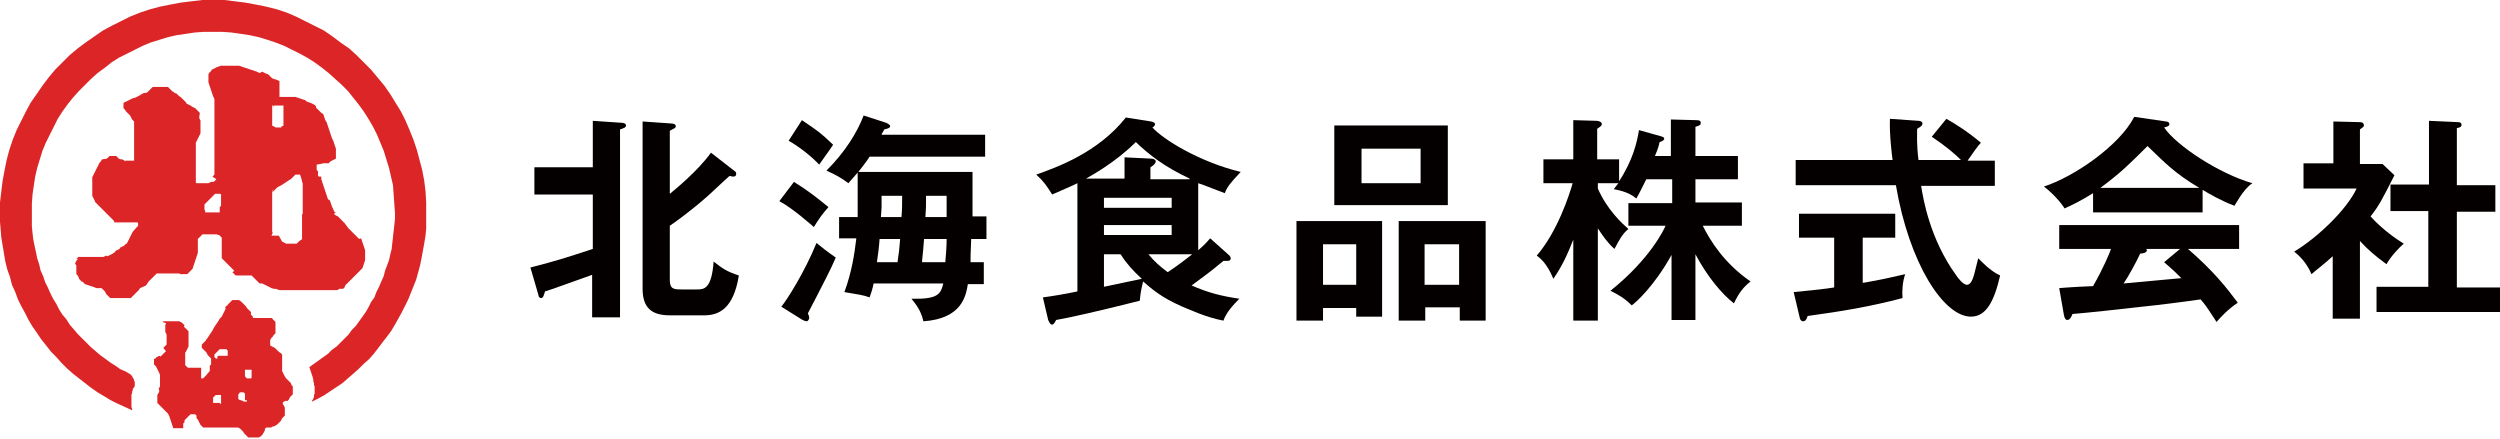<?xml version="1.0" encoding="utf-8"?>
<!-- Generator: Adobe Illustrator 18.1.1, SVG Export Plug-In . SVG Version: 6.00 Build 0)  -->
<!DOCTYPE svg PUBLIC "-//W3C//DTD SVG 1.1//EN" "http://www.w3.org/Graphics/SVG/1.1/DTD/svg11.dtd">
<svg version="1.1" id="レイヤー_1" xmlns="http://www.w3.org/2000/svg" xmlns:xlink="http://www.w3.org/1999/xlink" x="0px"
	 y="0px" width="376.6px" height="66.1px" viewBox="0 0 376.6 66.1" enable-background="new 0 0 376.6 66.1" xml:space="preserve">
<g>
	<path fill-rule="evenodd" clip-rule="evenodd" fill="#DC2526" d="M45.5,32.2L45.5,32.2l0,0.2l0,0.1l0,0.1l0,0.2v0.2l0,0.3l0,0.3
		l0,0.2v0.2l0,0.2l0,0.2l0,0.1l0,0.1l0,0.1l0,0.1l0,0.1l0,0.1l0,0.1l0,0.1l0,0.1l0,0.1l0,0.1l0,0.1l0,0.1l0,0.1l0,0.1l0,0.1l0,0l0,0
		l0,0l0,0l0,0l0,0l0,0l0,0l-0.1,0.1l-0.1,0.1l-0.1,0l-0.1,0.1l-0.1,0.1l-0.1,0.1l-0.1,0.1l-0.1,0.1l-0.2,0l-0.2,0l-0.2,0l-0.2,0
		l-0.2,0l-0.2,0l-0.2,0l-0.2,0l-0.2-0.1l-0.2-0.1l-0.2-0.1L42,35.5l-0.1,0l-0.1,0l-0.1,0l-0.1,0l-0.1,0l-0.1,0l-0.1,0l-0.1,0l-0.1,0
		l-0.1,0l-0.1,0L41.1,35L41,35L41,34.9l0-0.1l0-0.1l0-0.1l0-0.1l0-0.1l0-0.1l0-0.1l0-0.1l0-0.1l0-0.1l0-0.4l0-0.4l0-0.1l0-0.1l0-0.1
		l0-0.1l0-0.1l0-0.1l0-0.1l0-0.1l0-0.3l0-0.4v-0.2l0-0.2l0-0.2l0-0.2l0-0.2l0-0.2l0-0.2l0-0.2l0-0.1l0-0.1l0-0.1l0-0.1l0-0.1l0-0.1
		l0-0.1l0-0.1l0-0.2l0-0.2l0.1-0.2l0.1-0.2L41,29l0.1-0.1l0.1-0.1l0.1-0.1l0.1-0.1l0.1-0.1l0.1-0.1l0.1-0.1l0.1-0.1l0.2-0.1l0.2-0.1
		l0.2-0.1l0.3-0.2l0.3-0.2l0.3-0.2l0.3-0.2l0.2-0.1l0.1-0.1l0.1-0.1l0.1-0.1l0.1-0.1l0.1-0.1l0.1-0.1l0.1-0.1h0.7l0.1,0.3l0.1,0.3
		l0.1,0.4l0.1,0.4l0,0.4l0,0.4l0,0.2l0,0.2l0,0.2l0,0.2l0,0.2l0,0.2v0.2v0.2l0,0.2l0,0.2l0,0.2l0,0.2l0,0.2l0,0.2l0,0.2l0,0.2l0,0.2
		l0,0.2l0,0.2L45.5,32.2L45.5,32.2z M41.2,16.1v-0.2l0.1,0l0.1,0l0.1,0l0.1,0l0.1,0h0.1l0.1,0l0.1,0l0.1,0l0.1,0l0.1,0l0.1,0h0.3
		l0,0.1l0,0.2l0,0.2l0,0.2l0,0.2l0,0.2l0,0.2l0,0.2l0,0.1v0.1l0,0.1l0,0.1l0,0.1l0,0.1l0,0.1l0,0.1l0,0.1l0,0.1l0,0.1l0,0.1l0,0.1
		l0,0.1l0,0.1l-0.1,0.1l0,0l0,0l0,0l0,0l-0.1,0l-0.1,0l0,0l0,0l0,0l0,0l0,0l0,0l0,0.1l0,0.1l-0.1,0l0,0l0,0l-0.1,0l-0.1,0l-0.1,0
		l-0.1,0l-0.1,0l-0.1,0l-0.1,0l0,0l0,0l-0.1,0L41.2,19L41.1,19L41,18.9l0-0.1l0-0.1l0,0l0,0l0,0l0,0l0-0.3l0-0.4v-0.2l0-0.2l0-0.2
		l0-0.2l0-0.2l0-0.2l0-0.1l0-0.1l0-0.1l0-0.1l0-0.1l0-0.1l0-0.1l0-0.1l0-0.1l0-0.1L41.2,16.1L41.2,16.1L41.2,16.1z M33.1,31.2
		L33.1,31.2l0,0.2l0,0.1l0,0.1l0,0.1l0,0.1l0,0.1l0,0.1l-0.1,0l-0.1,0l-0.1,0l-0.1,0l-0.1,0l-0.1,0l-0.1,0l-0.1,0l-0.1,0l-0.1,0
		h-0.1L32,32L32,32l-0.1,0l-0.1,0l-0.1,0l-0.1,0l-0.1,0l-0.1,0l-0.1,0l-0.1,0l-0.1,0l0,0l-0.1,0l0,0l0,0l0,0l0,0l-0.1,0l0,0l0-0.1
		l0-0.1l0-0.1l-0.1-0.1v-0.8l0.2-0.2l0.2-0.2l0.2-0.2l0.2-0.2l0.2-0.2l0.2-0.2l0.2-0.2l0.2-0.2l0.2,0l0.1,0l0.1,0l0.1,0l0.1,0l0.1,0
		l0.1,0l0.1,0.1l0,0.2l0,0.3l0,0.3l0,0.3l0,0.1l0,0.1l0,0.1v0.1l0,0.1l0,0.1L33.1,31.2L33.1,31.2L33.1,31.2L33.1,31.2L33.1,31.2z
		 M51,43.6L51,43.6l0.1-0.1l0.1,0l0.1,0l0.1,0l0.1,0l0.1,0l0.1,0l0.1-0.1l0.1-0.1L52,43l0.1-0.1l0.1-0.1l0.1-0.1l0.1-0.1l0.1-0.1
		l0.2-0.2L53,42l0.2-0.2l0.2-0.2l0.2-0.2l0.2-0.2l0.1-0.1L54,41l0.1-0.1l0.1-0.1l0.1-0.1l0.1-0.1l0.1-0.1l0.1-0.1l0.1-0.3l0.1-0.3
		l0.1-0.3l0.1-0.3l0-0.3l0-0.3l0-0.3l0-0.3l0-0.3l-0.1-0.3l-0.1-0.3l-0.1-0.3l-0.1-0.3l-0.1-0.3l-0.1-0.3L54.1,36l-0.2-0.2l-0.2-0.2
		l-0.2-0.2l-0.2-0.2l-0.2-0.2l-0.2-0.2l-0.2-0.2l-0.2-0.2l-0.3-0.4l-0.3-0.4l-0.3-0.3l-0.3-0.3l-0.1-0.1l-0.1-0.1l-0.1-0.1l-0.1-0.1
		l-0.2-0.1l-0.2-0.1l-0.1-0.1l-0.1-0.1L50.6,32L50.5,32l-0.1-0.1l-0.1-0.1l0,0l0,0l0,0l0,0l-0.1-0.3L50,31.1l-0.1-0.3l-0.1-0.3
		l-0.1-0.3L49.4,30l-0.1-0.3l-0.1-0.3l-0.1-0.3l-0.1-0.3l-0.1-0.3l-0.1-0.3l-0.1-0.3l-0.1-0.3l-0.1-0.3l-0.1-0.3l0-0.1l0-0.1l0-0.1
		l0-0.1L48,26.6l-0.1-0.2l0-0.1l0-0.1l0-0.1l0-0.1l0-0.1l0-0.1l-0.1-0.1l-0.1-0.1v-0.8l0.6-0.1l0.4-0.1l0.2,0l0.2,0l0.2,0l0.1,0
		l0.1,0l0.1-0.1l0.1-0.1l0.1-0.1l0.2-0.1l0.2-0.1l0.2-0.1l0.2-0.1l0-0.3l0-0.3l0-0.3l0-0.3l0-0.3l-0.1-0.3l-0.1-0.3l-0.1-0.3
		l-0.1-0.3L50,20.8l-0.1-0.3l-0.1-0.3l-0.1-0.3l-0.1-0.3l-0.1-0.3l-0.1-0.3l-0.1-0.3l-0.1-0.3L49,18.1l-0.1-0.3l-0.1-0.3l-0.1-0.3
		L48.4,17l-0.2-0.2l-0.2-0.2l-0.2-0.2l-0.2-0.2L47.6,16l-0.2-0.2l-0.2-0.1l-0.2-0.1l-0.2-0.1l-0.3-0.1l-0.3-0.1L46,15.1L45.7,15
		l-0.3-0.1l-0.3-0.1l-0.3-0.1l-0.3-0.1l-0.1,0l-0.1,0l-0.1,0l-0.1,0l-0.1,0l-0.1,0l-0.3,0l-0.3,0l-0.1,0l-0.1,0l-0.1,0l-0.1,0
		l-0.1,0l-0.1,0l-0.1,0l-0.1,0l0,0l0,0l0,0l0,0l-0.1,0l-0.1,0l-0.1,0l-0.1,0l0,0l0,0l0,0l0,0l0,0l0-0.1l0-0.1l0-0.1l0-0.1l0-0.1
		l0-0.1l0-0.1l0-0.3l0-0.3l0-0.1l0-0.1l0-0.1l0-0.1l0-0.1l0-0.1l0-0.1l0-0.1l0-0.1l0-0.1l0,0l0,0l0-0.1l0,0l0,0l-0.1,0l-0.1-0.1
		L41,11.8l-0.1-0.1l-0.1-0.1l-0.1-0.1l-0.1-0.1l-0.1-0.1l-0.1-0.1l-0.3-0.1l-0.2-0.1l-0.2-0.1l-0.2-0.1L39.1,11l-0.2-0.1l-0.2-0.1
		l-0.3-0.1l-0.3-0.1l-0.3-0.1l-0.3-0.1l-0.3-0.1l-0.3-0.1l-0.3-0.1l-0.3-0.1l-0.3-0.1l-0.3,0l-0.3,0l-0.3,0l-0.3,0l-0.3,0l-0.3,0
		l-0.3,0l-0.3,0l-0.3,0l-0.3,0.1l-0.3,0.1l-0.2,0.1l-0.2,0.1l-0.2,0.1l-0.2,0.1l-0.1,0.2L31.5,11l-0.1,0.2l0,0.1l0,0.1v0.1l0,0.1
		l0,0.1l0,0.1l0,0.1l0,0.1l0,0.1l0,0.1l0,0.1l0,0.1l0.1,0.3l0.1,0.3l0.1,0.3l0.1,0.3l0.1,0.3l0.1,0.3l0.1,0.3l0.1,0.2l0.1,0.2l0,0.2
		l0,0.7l0,0.7l0,0.7l0,0.7l0,0.7l0,0.7l0,0.7l0,0.7l0,0.7l0,0.7l0,0.7l0,0.7l0,0.7l0,0.7l0,0.7l0,0.7l-0.1,0.1l-0.1,0.1l-0.1,0.1
		L32.6,27l-0.1,0.1l-0.1,0.1l-0.1,0.1l-0.1,0.1l-0.1,0l-0.1,0l-0.1,0l-0.1,0l-0.2,0.1l-0.2,0.1l-0.1,0l-0.1,0l-0.1,0l-0.1,0l-0.1,0
		l-0.1,0l-0.1,0l-0.1,0l-0.2,0l-0.2,0l-0.1,0l-0.1,0l-0.1,0l-0.1,0l-0.1,0l-0.1,0l-0.1-0.1l0-0.1l0-0.1l0-0.1l0-0.1l0-0.1l0-0.1
		l0-0.1v-0.1V27l0-0.1l0-0.1l0-0.2l0-0.2l0-0.1l0-0.1l0-0.1v-0.1l0-0.1l0-0.1l0-0.1l0-0.1l0-0.1l0-0.1l0-0.1l0-0.1l0-0.1l0-0.1
		l0-0.1l0-0.1l0-0.3l0-0.3l0-0.3l0-0.3l0-0.3l0-0.3l0-0.3l0-0.3l0-0.1l0-0.1l0-0.1l0-0.1l0-0.1l0-0.1l0-0.1l0-0.1l0-0.1l0.1-0.2
		l0.1-0.2l0.1-0.2l0.1-0.2l0.1-0.2l0.1-0.2l0.1-0.2l0-0.1l0-0.1l0-0.1l0-0.1l0-0.1l0-0.1l0-0.1l0-0.1l0-0.1l0-0.1l0-0.1l0-0.1l0-0.1
		l0-0.1l0-0.1l0-0.1l0-0.1l0-0.1l0-0.1l0-0.1l-0.1-0.1l0-0.1l-0.1-0.1L30.1,17l-0.1-0.1L30,16.9l-0.1-0.1l-0.1-0.1l-0.1-0.1
		l-0.1-0.1l-0.1-0.1l-0.1-0.1l-0.2-0.1l-0.2-0.1l-0.2-0.1L28.9,16l-0.2-0.1l-0.2-0.1l-0.2-0.1l-0.2-0.1L28,15.4l-0.2-0.2l-0.2-0.2
		l-0.2-0.2l-0.2-0.2L27,14.5l-0.2-0.2l-0.2-0.2L26.3,14l-0.2-0.2L26,13.8l-0.1-0.1l-0.1-0.1l-0.1-0.1l-0.1-0.1l-0.1-0.1l-0.1-0.1
		l-0.1-0.1l-0.1,0l-0.1,0l-0.1,0l-0.1,0l-0.1,0l-0.1,0l-0.1,0l-0.1,0l-0.1,0H24l-0.1,0l-0.1,0l-0.1,0l-0.1,0l-0.1,0l-0.1,0l-0.1,0
		l-0.1,0l-0.1,0l-0.1,0l-0.1,0.1l-0.1,0.1l-0.1,0.1l-0.1,0.1l-0.1,0.1l-0.1,0.1l-0.1,0.1l-0.1,0.1l-0.2,0.1L21.7,14l-0.2,0.1
		l-0.2,0.1L21,14.4l-0.2,0.1l-0.2,0.1l-0.2,0.1L20,14.8l-0.2,0.1L19.6,15l-0.2,0.1l-0.2,0.1l-0.2,0.1l-0.2,0.1l-0.2,0.1l0,0.1l0,0.1
		l0,0.1l0,0.1l0,0.1l0,0.1l0,0.1l0,0.1l0.2,0.2l0.2,0.3l0.3,0.3l0.3,0.3l0.1,0.2l0.1,0.2l0.1,0.2l0.1,0.1l0.1,0.1l0.1,0.1l0,0.1l0,0
		l0,0l0,0l0,0l0,0.1l0,0.1l0,0.1l0,0.1l0,0.1l0,0.2l0,0.2l0,0.4l0,0.4l0,0.5l0,0.5l0,0.5l0,0.5l0,0.4l0,0.4v0.2v0.2l0,0.1l0,0.1
		l0,0.1l0,0.1l0,0.1l0,0v0.4l-0.2,0l-0.2,0h-0.2l-0.2,0l-0.2,0l-0.2,0l-0.2,0l-0.2,0L19,24.3l-0.2-0.1l-0.2-0.1l-0.2-0.1L18.2,24
		l-0.3-0.1l-0.1-0.1l-0.1-0.1l-0.1-0.1l-0.1-0.1l-0.1,0l-0.1,0l-0.1,0l-0.1,0l-0.1,0l-0.1,0l-0.1,0l-0.1,0l-0.1,0l-0.1,0l-0.1,0.1
		l-0.1,0.1l-0.1,0.1l-0.1,0.1L15.4,24l-0.1,0.1l-0.1,0.2L15,24.5l-0.1,0.2l-0.1,0.2l-0.1,0.2l-0.1,0.2l-0.1,0.2l-0.1,0.2l-0.1,0.2
		l-0.1,0.2l-0.1,0.2l-0.1,0.2l-0.1,0.2l0,0.2l0,0.2l0,0.3l0,0.3l0,0.3l0,0.3l0,0.3l0,0.3l0,0.2l0,0.2l0,0.2l0.1,0.2l0.1,0.2l0.1,0.2
		l0.1,0.2l0,0.1l0.1,0.1l0.1,0.1l0.1,0.1l0.1,0.1l0.1,0.1l0.1,0.1l0.1,0.1l0.2,0.2l0.2,0.2l0.2,0.2l0.2,0.2l0.2,0.2l0.2,0.2l0.1,0.1
		l0.1,0.1l0.1,0.1l0.1,0.1l0.1,0.1l0.1,0.1l0.1,0.1l0.1,0.1l0.1,0.1l0.1,0.1l0,0.1l0,0.1h0.2h0.2l0.2,0l0.2,0h0.2l0.2,0l0.2,0l0.2,0
		l0.2,0l0.2,0l0.2,0l0.2,0l0.1,0l0.1,0l0.1,0l0.1,0l0.1,0l0.1,0l0.1,0l0.1,0l0.1,0l0.1,0l0,0l0,0l0.1,0l0.1,0.1l0,0.2l0,0.2L20,34.9
		l-0.1,0.2l-0.1,0.2l-0.1,0.2l-0.1,0.2l-0.1,0.2l-0.1,0.2l-0.1,0.2l-0.1,0.2l-0.1,0.2L19,36.7l-0.1,0.1L18.7,37l-0.2,0.1l-0.2,0.1
		l-0.2,0.1L18,37.5l-0.2,0.1l-0.2,0.1l-0.2,0.1L17.3,38l-0.2,0.1L17,38.2l-0.2,0.1l-0.2,0.1l-0.2,0.1l-0.2,0.1L16,38.5l-0.2,0.1
		l-0.2,0.1l-0.1,0l-0.1,0l-0.1,0l-0.1,0l-0.1,0l-0.1,0l-0.1,0l-0.1,0l-0.1,0l-0.1,0l-0.1,0l-0.1,0l-0.2,0l-0.2,0l-0.2,0l-0.2,0
		l-0.2,0l-0.2,0l-0.1,0l-0.1,0l-0.1,0h-0.1l-0.1,0l-0.1,0l-0.1,0l-0.1,0l-0.1,0l-0.1,0l-0.1,0l-0.1,0l-0.1,0l-0.1,0l-0.1,0.1
		l-0.1,0.1l-0.1,0.1L12,39L11.9,39l-0.1,0l-0.1,0.1l-0.1,0l-0.1,0.2l-0.1,0.2l-0.1,0.2L11.5,40l0,0.1l0,0.1l0,0.1l0,0.1l0,0.1l0,0.1
		l0,0.1l0,0.2l0,0.1l0,0.1l0,0.1l0,0.1l0.1,0.1l0.1,0.1l0.1,0.2l0.1,0.2l0,0.1l0.1,0.1l0.1,0.1l0.1,0.1l0,0.1l0,0l0,0l0,0l0,0l0,0
		l0.1,0l0.1,0l0.1,0.1l0.1,0.1l0.1,0.1l0.1,0.1l0.3,0.1l0.3,0.1l0.3,0.1l0.3,0.1l0.3,0.1l0.2,0.1l0.1,0l0.1,0l0.1,0l0.1,0l0.1,0
		l0.1,0l0.1,0l0.1,0l0.1,0.1l0.1,0.1l0.1,0.1l0.1,0.1l0.1,0.1l0.1,0.2l0.1,0.2l0.1,0.1l0.1,0.1l0.1,0.1l0.1,0.1l0.1,0.1l0.1,0.1
		l0.1,0l0.1,0l0.1,0l0.1,0l0.1,0l0.1,0l0.1,0l0.1,0l0.1,0l0.1,0h0.1h0.1l0.1,0l0.1,0l0.1,0l0.1,0l0.1,0l0.1,0l0.1,0l0.1,0l0.1,0
		l0.1,0l0.1,0l0.1,0l0.1,0l0.1,0l0.1,0l0.1,0l0.1,0l0.1,0l0.1,0l0.1-0.1l0.1-0.1l0.1-0.1l0.1-0.1l0.1-0.1l0.1-0.1l0.1-0.1l0.1-0.1
		l0.1-0.1l0.1-0.1l0.1-0.1l0.1-0.1l0.2-0.3L22,43l0.2-0.3l0.2-0.3l0.1-0.1l0.1-0.1l0.1-0.1l0.1-0.1l0.1-0.1l0.1-0.1l0.1-0.1l0.1-0.1
		l0.1-0.1l0.1-0.1l0.1-0.1l0.1-0.1l0.1,0l0.1,0l0.1,0l0.1,0l0.1,0l0.1,0l0.1,0l0.1,0l0.1,0l0.1,0l0.1,0l0.1,0l0.2,0l0.2,0l0.2,0
		l0.2,0l0.2,0l0.2,0l0.2,0l0.2,0l0.2,0l0.2,0l0.1,0l0.1,0l0.2,0.1l0.2,0l0.1,0l0.1,0l0.1,0l0.1,0l0.1,0h0.1l0.1,0l0.1,0l0.1-0.1
		l0.1-0.1l0.1-0.1l0.1-0.1l0.1-0.1l0.1-0.1l0.1-0.1l0.1-0.1l0.1-0.3l0.1-0.3l0.1-0.3l0.1-0.3l0.1-0.3l0.1-0.3l0.1-0.3l0.1-0.3l0-0.1
		l0-0.1l0-0.1l0-0.1v-0.1v-0.1l0-0.3l0-0.3l0-0.1l0-0.1v-0.1l0-0.1l0-0.1l0-0.1l0,0l0-0.1l0,0l0,0l0,0l0,0l0-0.1l0-0.1l0.1-0.1
		l0.1-0.1l0.1-0.1l0.1-0.1l0.1-0.1l0.1-0.1l0.1-0.1l0.1,0l0.1,0l0.1,0l0.1,0l0.1,0l0.1,0l0.1,0l0.1,0l0.1,0l0.1,0l0.1,0h0.1l0.1,0
		l0.1,0l0.1,0l0.1,0l0.1,0l0.1,0l0.1,0l0.1,0l0.1,0l0.1,0l0.1,0.1l0.1,0l0.1,0l0.1,0.1l0.1,0.1l0.1,0.1l0.1,0.1l0,0.1l0,0.1l0,0.1
		l0,0.1l0,0.1l0,0.1l0,0.1l0,0.1l0,0.1l0,0.1l0,0.4l0,0.4v0.1v0.1l0,0.1l0,0.1l0,0.1l0,0.1l0,0.1l0,0.1l0,0.1l0,0.1l0,0.1l0,0.1
		l0,0.1l0.1,0.1l0.1,0.1l0.1,0.1l0.1,0.1l0.1,0.1l0.1,0.1l0.1,0.1l0.1,0.1l0.1,0.1l0.1,0.1l0.1,0.1l0.1,0.1l0.1,0.1l0.1,0.1l0.1,0.1
		l0.1,0.1l0.1,0.1l0.1,0.1l0.1,0.1L35,41l0.1,0.1l0.1,0.1l0.1,0.1l0.1,0.1l0.1,0.1l0.1,0l0.1,0l0.1,0l0.1,0l0.2,0l0.2,0l0.2,0l0.2,0
		l0.2,0l0.2,0l0.2,0l0.2,0l0.1,0l0.1,0l0.1,0l0.1,0l0.1,0.1l0.1,0.1l0.1,0.1l0.1,0.1l0.1,0.1l0.1,0.1l0.1,0.1l0.1,0.1l0.1,0.1
		l0.1,0.1l0.1,0.1l0.1,0.1l0.1,0l0.1,0l0.1,0l0.1,0l0.2,0.1l0.2,0.1l0.2,0.1l0.2,0.1l0.2,0.1l0.2,0.1l0.2,0.1l0.3,0.1l0.3,0l0.3,0.1
		l0.3,0.1l0.3,0l0.3,0l0.3,0l0.3,0l0.3,0l0.3,0l0.3,0l0.3,0l0.3,0l0.3,0l0.3,0l0.3,0l0.3,0h0.3l0.2,0l0.2,0l0.2,0l0.2,0l0.2,0l0.2,0
		l0.2,0l0.1,0l0.1,0l0.1,0l0.1,0l0.1,0l0.1,0l0.1,0l0.1,0l0.2,0h0.2h0.2l0.2,0h0.2h0.2l0.2,0l0.2,0l0.1,0l0.1,0l0.1,0l0.1,0l0.1,0
		l0.1,0l0.1,0L51,43.6L51,43.6z"/>
	<path fill-rule="evenodd" clip-rule="evenodd" fill="#DC2526" d="M37.8,57L37.8,57l-0.2,0l-0.1,0l-0.1,0l0,0l-0.1,0l0,0l0,0l-0.1,0
		l-0.1-0.1l-0.1-0.1l-0.1-0.1v-0.1v-0.1l0-0.1l0-0.1l0-0.1l0-0.1l0,0l0,0l0,0l0,0l0-0.1l0-0.1l0-0.1l0-0.1l0.2,0l0.1,0l0.1,0l0.1,0
		l0.1,0l0,0l0.1,0l0.1,0l0.1,0l0.1,0v0.1l0,0.1l0,0.1l0,0.1l0,0.1l0,0.1l0,0.1l0,0.1l0,0.1l0,0.1l0,0.1l0,0.1l-0.1,0.1L37.8,57
		L37.8,57z M37.2,60.3v0.2l-0.1,0l-0.1,0l-0.1,0l-0.1,0l0,0h0l0,0l0,0l0,0l0,0l0,0l0,0l0,0l0,0l0,0l0,0l-0.1,0l-0.1-0.1L36,60.2
		l-0.1-0.1l0-0.1l0-0.1l0-0.1l0-0.1l0-0.1l0-0.1l0-0.1l0.1-0.1l0.1-0.1l0-0.1l0,0l0,0l0,0l0.1,0l0.1,0l0.1,0l0.1,0l0,0l0,0l0.1,0
		l0,0l0,0l0,0l0.1,0l0.1,0.1l0.1,0.1l0,0.1l0,0.1l0,0.1l0,0.1l0,0.1V60V60l0,0.1l0,0.1l0,0.1L37.2,60.3L37.2,60.3L37.2,60.3z
		 M32.7,54.1L32.7,54.1L32.7,54.1l-0.1-0.1l-0.1,0l-0.1-0.1l-0.1-0.1v-0.4l0.1-0.1l0.1-0.1l0.1-0.1l0.1-0.1l0.1-0.1l0.1-0.1l0.1-0.1
		l0.1-0.1l0.1,0l0.1,0l0.1,0l0.1,0l0.1,0l0.1,0l0.1,0l0.1,0l0.1,0l0.1,0l0.1,0.1l0.1,0.1l0,0.1l0,0.1l0,0.1l0,0.1l0,0.1l0,0.1l0,0.1
		l0,0.1l0,0l0,0l0,0l0,0l0,0l0,0l-0.1,0l-0.1,0l-0.1,0l-0.1,0l-0.1,0l-0.1,0l-0.1,0l-0.1,0l-0.1,0l-0.1,0l-0.1,0l-0.2,0h-0.2
		L32.7,54.1L32.7,54.1z M33.1,60.7h-0.2l-0.1,0l-0.1,0l-0.1,0l-0.1,0l0,0l-0.1,0l-0.1,0l-0.1,0l-0.1,0v-0.8l0.1-0.1l0.1-0.1l0.1-0.1
		l0.1-0.1l0.1,0l0.1,0l0.1,0l0.1,0l0.1,0l0.1,0l0.1,0l0.1,0v0.2l0,0.2l0,0.1l0,0.1l0,0.1l0,0.1l0,0.1l0,0.1l0,0.1l0,0.1l0,0.1l0,0.1
		L33.1,60.7L33.1,60.7L33.1,60.7z M40.7,52l0-0.1l0-0.1l0-0.1l0-0.1l0-0.1l0-0.1l0-0.1l0-0.1l0.1-0.1l0-0.1l0.1-0.1l0.1-0.1l0.1-0.1
		l0.1-0.2l0.1-0.1l0.1-0.1l0.1-0.1l0-0.1l0-0.1l0-0.1l0-0.1l0-0.1l0-0.1l0-0.1l0-0.1l0-0.1l0-0.2l0-0.2l0-0.2l0-0.2l-0.1-0.1
		l-0.1-0.1l-0.1-0.1l-0.1-0.1l-0.1-0.1l-0.1-0.1L41.1,48L41,48l-0.1-0.1l-0.1,0l-0.1,0l-0.1,0l-0.1,0l-0.1,0l-0.1,0l-0.1,0l-0.1,0
		l-0.1,0l-0.1,0l-0.1,0l-0.2,0l-0.3,0l-0.3,0l-0.3,0l-0.3,0l-0.3,0l0-0.1l0-0.1l-0.1-0.1l-0.1-0.1l-0.1-0.1L37.8,47l-0.1-0.1
		l-0.1-0.1l-0.1-0.1l-0.1-0.1l-0.1-0.1l-0.1-0.1L37,46.1L36.9,46l-0.1-0.1l-0.1-0.1l-0.3-0.3L36,45.2l-0.2,0l-0.2,0l-0.1,0l-0.1,0
		l-0.1,0l-0.1,0l-0.1,0l-0.1,0l-0.1,0.1l-0.1,0.1l-0.1,0.1l-0.1,0.1l-0.1,0.1l-0.1,0.1l-0.1,0.1L34.3,46L34.2,46l-0.1,0.1l-0.1,0.1
		l-0.1,0.1L34,46.5l-0.1,0.2l-0.1,0.2l-0.1,0.2l-0.1,0.2l-0.1,0.2l-0.1,0.2L33.1,48L33,48.2l-0.2,0.3l-0.2,0.3l-0.2,0.3l-0.2,0.3
		L32,49.8l-0.2,0.3l-0.2,0.3l-0.2,0.3l-0.2,0.3l-0.1,0.1L31,51.3l-0.1,0.1l-0.1,0.1l-0.1,0.1l-0.1,0.1l-0.1,0.1l-0.1,0.1l0,0.1
		l0,0.1l0,0.1l0,0.1l0,0.1l0.1,0.1l0.1,0.1l0.1,0.1l0.1,0.1l0.1,0.1l0.1,0.1l0.1,0.1l0.1,0.2l0.1,0.2l0.1,0.1l0.1,0.1l0.1,0.1
		l0.1,0.1l0.1,0.1l0,0.1l0,0.1l0,0.1l0,0.1l0,0.1v0.1l0,0.1l0,0.1l0,0.1l-0.1,0.1l-0.1,0.1v0.1l0,0.1l0,0.1l0,0.1l0,0.1l0,0.1l0,0
		l0,0l0,0l0,0l0,0l0,0l0,0.1l0,0.1l-0.1,0.1L31,56.6l-0.1,0.1l-0.1,0.1l-0.1,0.1l-0.1,0.1l-0.2,0l-0.1,0l0,0l0,0l0,0l0,0l0,0l0,0
		l0,0l0,0l0-0.1l0-0.1l0-0.1l0-0.1l0-0.1l0-0.1l0-0.1l0-0.1l0-0.1l0-0.1l0-0.1l0-0.1l0,0l0,0l0,0l0,0l0-0.1l0-0.1l0-0.1l0-0.1
		l-0.1,0l-0.1,0l-0.1,0l-0.1,0l-0.1,0l-0.1,0l-0.1,0l-0.1,0l-0.1,0l-0.1,0l-0.1,0l-0.1,0l-0.1,0l-0.1,0l-0.1,0l-0.1,0l0,0l0,0l0,0h0
		l-0.1,0l-0.1,0l-0.1,0l-0.1,0l0,0l0,0l0,0l0,0l-0.1-0.1l-0.1-0.1L28,55.1L27.9,55l0-0.2l0-0.2l0-0.2l0-0.2l0-0.1l0-0.1l0-0.1l0-0.1
		l0-0.1l0-0.1l0-0.1l0-0.1l0-0.1l0-0.1l0-0.1l0.1-0.1l0.1-0.2l0.1-0.2l0.1-0.2l0.1-0.2l0-0.1l0-0.1l0-0.1l0-0.1l0-0.1l0-0.1l0-0.1
		l0-0.1l0-0.1l0-0.1l0-0.1l0-0.1l0-0.1l0-0.1l0-0.1l0-0.1l0-0.1l0-0.1l0-0.1l0-0.1l0-0.1l0-0.1l-0.1-0.1L28.5,50l-0.1-0.1l-0.1-0.1
		l-0.2-0.2l-0.2-0.2l-0.2-0.2L27.8,49l-0.1-0.1l-0.1-0.1l-0.1-0.1l-0.1-0.1l-0.2-0.1L27,48.4l-0.2,0l-0.2,0l-0.2,0l-0.2,0l-0.2,0
		l-0.2,0l-0.1,0l-0.1,0l-0.1,0l-0.1,0l-0.1,0l-0.1,0l-0.1,0l-0.1,0l-0.1,0l-0.1,0l-0.1,0l-0.1,0l-0.1,0.1L25,48.7L25,48.8l-0.1,0.1
		l0,0.1l0,0.1l0,0.1l0,0.1l0,0.2l0,0.1l0,0.1l0,0.1l0,0.1l0,0.1l0.1,0.2l0.1,0.2l0,0.1l0,0.1l0,0.1l0,0.1l0,0.2l0,0.2l0,0.1v0.1
		l0,0.1l0,0.1l0,0.1l0,0.1l0,0.1l-0.1,0.1l-0.1,0.1l-0.1,0.1l-0.1,0.1l-0.1,0.1L25,52.9L24.9,53l-0.1,0.1l-0.1,0.1l-0.1,0.1
		l-0.1,0.1l-0.1,0.1l-0.1,0.1l-0.1,0.1L24,53.6l-0.2,0.1l-0.2,0.1L23.4,54l-0.2,0.1l0,0.1l0,0.1l0,0.1l0,0.1l0,0.1l0,0.1l0,0.1
		l0,0.1l0.1,0.1l0.1,0.1l0.1,0.1l0.1,0.2l0.1,0.2l0.1,0.2l0.1,0.2l0.1,0.2l0,0.1l0.1,0.1l0,0.1l0,0.1l0,0.1l0,0.1l0,0.1l0,0.1l0,0.1
		l0,0.1l0,0.1l0,0.1v0.1l0,0.1l0,0.1l0,0.1l0,0.1l0,0.1l0,0.1l0,0.1l-0.1,0.2l-0.1,0.1L24,58.9l-0.1,0.3l-0.1,0.1l-0.1,0.2l0,0.1
		l0,0.1l0,0.1l0,0.1l0,0.1l0,0.1l0,0.1l0,0.1l0,0.1l0,0.1l0,0.1l0,0.1l0.1,0.1l0.1,0.1l0.1,0.1l0.1,0.1l0.1,0.1l0.1,0.1l0.1,0.1
		l0.1,0.1l0.1,0.1l0.1,0.1l0.1,0.1l0.1,0.1l0.1,0.1l0.1,0.1l0.1,0.1l0.1,0.1l0.1,0.2l0.1,0.2l0.1,0.3l0.1,0.3l0.1,0.3l0.1,0.3
		l0.1,0.3l0.1,0.3l0.1,0l0.1,0l0.1,0l0,0l0,0l0,0l0,0l0.1,0h0.1h0.1l0.1,0l0.1,0l0.1,0l0.1,0l0.1,0l0.1,0l0.1,0l0.1,0l0.1,0l0,0l0,0
		l0,0l0,0l0-0.1l0-0.1l0-0.1l0-0.1l0-0.1l0-0.1l0-0.1l0.1-0.1l0.1-0.1l0-0.1l0-0.1l0-0.1l0.1-0.1l0.1-0.1l0.1-0.1l0.1-0.1l0.1-0.1
		l0.1-0.1l0.1-0.1l0.1-0.1l0.1-0.1l0.1,0l0.1,0l0,0l0,0l0,0l0,0l0.1,0l0.1,0l0.1,0l0.1,0l0.1,0l0.1,0.1l0,0l0.1,0.1l0,0.1l0,0.1
		l0,0.1l0,0.1l0.1,0.1l0.1,0.1l0.1,0.2l0.1,0.2l0.1,0.2l0.1,0.2l0.1,0.1l0.1,0.1l0.1,0.1l0.1,0.1l0.1,0l0.1,0l0.1,0l0.1,0l0.2,0
		l0.3,0l0.3,0h0.3h0.3l0.3,0l0.3,0l0.3,0l0.1,0l0.1,0l0.1,0l0.1,0l0.1,0l0.1,0l0.1,0l0.1,0l0.1,0l0.1,0l0.1,0l0.1,0h0.2l0.2,0l0.1,0
		l0.1,0l0.1,0l0.1,0l0.1,0l0.1,0l0.1,0l0.1,0l0.1,0l0.1,0l0.1,0.1l0.1,0l0.1,0.1l0.1,0.1l0.1,0.1l0.1,0.1l0.1,0.1l0.1,0.1l0,0.1
		l0.1,0.1l0.1,0.1l0.1,0.1l0.1,0.1l0.1,0.1l0.1,0.1l0.1,0.1l0,0l0.1,0l0,0l0.1,0l0.1,0l0.1,0l0.1,0l0.1,0l0.1,0l0.1,0l0.2,0l0.2,0
		l0.1,0l0.1,0l0.1,0l0.1,0l0,0l0,0l0,0l0,0l0.1-0.1l0.1,0l0.1-0.1l0.1-0.1l0,0l0,0l0,0l0,0l0.1-0.1l0.1-0.1l0-0.1l0.1-0.1l0.1-0.2
		l0.1-0.2l0-0.1l0-0.1l0.1-0.1l0.1-0.1l0,0l0,0l0,0l0,0l0,0l0,0l0,0l0,0l0,0l0.1,0l0,0l0,0l0.1,0l0.1,0l0.1,0l0.1,0l0.1,0l0.1,0
		l0.2-0.1l0.2-0.1l0.1,0l0.1,0l0.1-0.1l0.1-0.1l0,0l0.1,0l0,0l0,0l0.1-0.1l0.1-0.1l0.1-0.1l0.1-0.1l0.1-0.1l0.1-0.1l0.1-0.2l0.1-0.2
		l0.1-0.1l0.1-0.1l0.1-0.1l0.1-0.1l0-0.1l0-0.1l0-0.1l0-0.1l0-0.1l0-0.1l0-0.1l0-0.1l0-0.1l0-0.1l0-0.1l0-0.1l-0.1-0.2l-0.1-0.2
		l-0.1-0.1l0-0.1l0-0.1l0-0.1l0.2-0.1l0.1-0.1l0.1,0l0.1,0l0.1,0l0.1,0l0,0l0,0l0,0l0,0l0.1-0.1l0.1-0.1l0.1-0.2l0.1-0.2l0.1-0.1
		l0.1-0.1l0.1-0.1l0.1-0.1l0-0.1l0-0.1l0-0.1l0-0.1l0-0.1l0-0.1l0-0.1l0-0.1l0-0.1l0-0.1l0-0.1l0-0.1l-0.1-0.1l-0.1-0.1l-0.1-0.3
		L43,56.9L43,56.8l-0.1-0.1l-0.1-0.2l-0.1-0.2l-0.1-0.2l-0.1-0.2l0-0.2l0-0.2l0-0.2l0-0.2l0-0.2l0-0.2l0-0.3l0-0.3l0-0.1l0-0.1
		l0-0.1l0-0.1l0-0.1l0-0.1l0-0.1l-0.1-0.1l-0.1-0.1L42,53l-0.1-0.1l-0.1-0.1l-0.1-0.1l-0.1-0.1l-0.1-0.1l-0.1-0.1l-0.2-0.1L41,52.2
		l-0.2-0.1L40.7,52L40.7,52z"/>
	<polygon fill="#DC2526" points="64.2,32.1 64.2,30.5 64.1,28.8 63.9,27.2 63.6,25.6 63.2,24.1 62.8,22.6 62.3,21.1 61.7,19.6 
		61.1,18.2 60.4,16.8 59.6,15.5 58.8,14.2 57.9,12.9 56.9,11.7 55.9,10.5 54.8,9.4 53.7,8.3 52.6,7.3 51.3,6.4 50.1,5.5 48.8,4.6 
		47.4,3.9 46,3.2 44.6,2.5 43.2,1.9 41.7,1.4 40.1,1 38.6,0.7 37,0.4 35.4,0.2 33.8,0 32.1,0 30.5,0 28.8,0.2 27.2,0.4 25.6,0.7 
		24.1,1 22.6,1.4 21.1,1.9 19.6,2.5 18.2,3.2 16.8,3.9 15.5,4.6 14.2,5.5 12.9,6.4 11.7,7.3 10.5,8.3 9.4,9.4 8.3,10.5 7.3,11.7 
		6.4,12.9 5.5,14.2 4.6,15.5 3.9,16.8 3.2,18.2 2.5,19.6 1.9,21.1 1.4,22.6 1,24.1 0.7,25.6 0.4,27.2 0.2,28.8 0,30.5 0,32.1 
		0,33.4 0.1,34.6 0.2,35.8 0.4,37 0.6,38.2 0.8,39.4 1.1,40.6 1.5,41.7 1.8,42.9 2.3,44 2.7,45.1 3.2,46.1 3.8,47.2 4.3,48.2 
		4.9,49.2 5.6,50.2 6.2,51.1 7,52.1 7.7,53 8.5,53.8 9.3,54.7 10.1,55.5 11,56.3 11.9,57 12.8,57.7 13.7,58.4 14.7,59.1 15.7,59.7 
		16.7,60.3 17.7,60.8 18.8,61.3 19.9,61.8 19.9,61.6 19.8,61.3 19.8,61.1 19.8,60.8 19.8,60.6 19.8,60.3 19.8,60.2 19.8,60 
		19.8,59.9 19.8,59.8 19.8,59.7 19.8,59.5 19.8,59.4 19.9,59.3 19.9,59.2 19.9,59.1 19.9,59 20,58.8 20,58.7 20,58.6 20.1,58.5 
		20.1,58.4 20.2,58.4 20.2,58.3 20.3,58.2 20.3,58.1 20.3,58 20.3,57.9 20.3,57.8 20.3,57.6 20.3,57.5 20.2,57.4 20.2,57.3 
		20.2,57.2 20.1,57.1 20.1,57 20,56.9 20,56.8 19.9,56.7 19.9,56.7 19.8,56.6 19.8,56.5 19,56 18.1,55.6 17.4,55.1 16.6,54.6 
		15.8,54 15.1,53.5 14.4,52.9 13.7,52.3 13,51.6 12.4,51 11.7,50.3 11.1,49.6 10.5,48.9 10,48.1 9.4,47.4 8.9,46.6 8.5,45.8 8,45 
		7.6,44.2 7.2,43.3 6.8,42.5 6.5,41.6 6.1,40.7 5.9,39.8 5.6,38.9 5.4,37.9 5.2,37 5,36 4.9,35.1 4.8,34.1 4.8,33.1 4.8,32.1 
		4.8,30.7 4.9,29.3 5.1,27.9 5.3,26.6 5.6,25.3 6,24 6.4,22.7 6.9,21.5 7.5,20.3 8.1,19.1 8.7,17.9 9.4,16.8 10.2,15.7 11,14.7 
		11.9,13.7 12.8,12.8 13.7,11.9 14.7,11 15.8,10.2 16.8,9.4 17.9,8.7 19.1,8.1 20.3,7.5 21.5,6.9 22.7,6.4 24,6 25.3,5.6 26.6,5.3 
		28,5.1 29.3,4.9 30.7,4.8 32.1,4.8 33.5,4.8 34.9,4.9 36.3,5.1 37.6,5.3 39,5.6 40.3,6 41.5,6.4 42.8,6.9 44,7.5 45.2,8.1 
		46.3,8.7 47.4,9.4 48.5,10.2 49.5,11 50.5,11.9 51.5,12.8 52.4,13.7 53.2,14.7 54,15.7 54.8,16.8 55.5,17.9 56.2,19.1 56.8,20.3 
		57.3,21.5 57.8,22.7 58.2,24 58.6,25.3 58.9,26.6 59.2,27.9 59.3,29.3 59.4,30.7 59.5,32.1 59.5,33 59.4,33.9 59.3,34.8 59.2,35.7 
		59.1,36.6 59,37.5 58.8,38.3 58.6,39.2 58.3,40 58,40.8 57.8,41.6 57.4,42.5 57.1,43.2 56.7,44 56.4,44.8 55.9,45.5 55.5,46.3 
		55.1,47 54.6,47.7 54.1,48.4 53.6,49.1 53,49.7 52.5,50.4 51.9,51 51.3,51.6 50.7,52.2 50,52.7 49.4,53.3 48.7,53.8 48,54.3 
		47.3,54.8 46.6,55.3 46.7,55.6 46.8,55.9 46.9,56.2 47,56.5 47.1,56.8 47.2,57.2 47.2,57.3 47.2,57.5 47.3,57.7 47.3,57.9 47.3,58 
		47.4,58.2 47.4,58.4 47.4,58.5 47.4,58.7 47.4,58.9 47.4,59 47.4,59.2 47.4,59.3 47.3,59.5 47.3,59.7 47.3,59.8 47.2,60 47.2,60.1 
		47.1,60.2 47,60.4 47,60.5 48,60 48.9,59.5 49.8,58.9 50.7,58.3 51.6,57.7 52.4,57 53.2,56.3 54,55.6 54.8,54.8 55.6,54.1 
		56.3,53.3 57,52.4 57.6,51.6 58.3,50.7 58.9,49.9 59.5,48.9 60,48 60.5,47.1 61,46.1 61.5,45.1 61.9,44.1 62.3,43.1 62.7,42.1 
		63,41 63.3,39.9 63.5,38.9 63.7,37.8 63.9,36.7 64.1,35.5 64.2,34.4 64.2,33.3 64.2,32.1 	"/>
</g>
<g>
	<path fill="#040000" d="M79.9,40.3c4.2-1.1,4.8-1.3,9.4-2.8v-8.2h-8.8v-4.1h8.8v-7l4.4,0.3c0.2,0,0.6,0.1,0.6,0.4
		c0,0.3-0.3,0.4-0.9,0.6v28.3h-4.2v-6.4c-0.9,0.3-6.6,2.4-7.1,2.5c-0.2,0.7-0.3,1-0.6,1c-0.2,0-0.4-0.2-0.4-0.5L79.9,40.3z
		 M110.7,25.8c0.2,0.1,0.2,0.3,0.2,0.4c0,0.2-0.1,0.4-0.4,0.4c-0.1,0-0.2,0-0.6-0.1c-0.6,0.5-3.1,2.9-3.6,3.3
		c-2.4,2.1-4.9,3.9-5.4,4.2v8.2c0,1.4,0.7,1.4,1.8,1.4h2.3c1,0,2.2,0,2.5-4.2c1.4,1.1,2,1.5,3.8,2.1c-0.8,5-3,6-5.2,6h-5.2
		c-2.6,0-4.1-1-4.1-4V18.3l4.3,0.3c0.3,0,0.7,0.1,0.7,0.4c0,0.3-0.2,0.3-0.9,0.7v9.5c0.6-0.5,4.2-3.4,6.2-6.2L110.7,25.8z"/>
	<path fill="#040000" d="M122.6,34.2c-0.5-0.4-3-2.7-5.2-3.9l2.2-2.9c2.1,1.3,3.5,2.4,5.2,3.8C123.9,32.2,123.4,32.9,122.6,34.2z
		 M123.1,44.5c-0.2,0.4-1.2,2.3-1.4,2.7c0.1,0.2,0.2,0.5,0.2,0.7c0,0.2-0.2,0.5-0.4,0.5c-0.1,0-0.4-0.1-0.6-0.2l-3.2-2
		c0.9-1.1,3.5-5.2,5.3-9.6c0.6,0.5,1.6,1.3,2.9,2.2C125.2,40.5,123.7,43.3,123.1,44.5z M123.4,24.8c-1.1-1.2-3-2.7-4.6-3.6l2-3.1
		c2.5,1.7,2.7,1.8,4.7,3.7C125,22.6,124,23.9,123.4,24.8z M146.3,36c-0.1,2.4-0.1,2.7-0.1,3.5h2v3.3h-2.4c-0.3,1.8-0.9,5.2-6.7,5.6
		c-0.3-1.3-0.8-2.2-1.8-3.4c4,0.1,4.4-0.7,4.8-2.3h-10.5c-0.2,1-0.4,1.5-0.6,2.1c-1.1-0.4-1.6-0.4-3.8-0.8c1.1-3,1.5-5.6,1.8-8.1
		h-2.6v-3.2h2.8c0-1,0-1.4,0-2.2v-4.5c-0.3,0.3-1.2,1.4-1.4,1.6c-1.2-0.9-1.8-1.2-3.3-1.9c2.8-2.8,4.6-5.7,5.6-8.3l3.4,1.1
		c0.2,0.1,0.6,0.3,0.6,0.5c0,0.3-0.5,0.4-0.9,0.5c-0.1,0.3-0.4,0.6-0.4,0.8h15.6v3.3h-17.4c-0.5,0.8-1.1,1.5-1.7,2.3h17.2v6.7h2.1
		V36H146.3z M132.5,36c-0.1,1.4-0.2,2.1-0.4,3.5h3.1c0.2-1.3,0.3-2.1,0.4-3.5H132.5z M132.8,29.5v1.8c0,0.2-0.1,1.2-0.1,1.4h3.1
		c0.1-1.1,0.1-2,0.1-3.2H132.8z M139.2,36c-0.2,2.7-0.3,3-0.3,3.5h3.5c0.1-1,0.2-2.4,0.2-3.5H139.2z M142.6,29.5h-3.1
		c0,1.7,0,1.9-0.1,3.2h3.2V29.5z"/>
	<path fill="#040000" d="M157.1,44.8c1.5-0.2,3.3-0.5,5.2-0.9V27.6c-1.2,0.6-2.5,1.1-3.8,1.7c-0.9-1.4-1.2-1.9-2.4-3
		c3.1-1.1,9.3-3.3,13.5-8.6l3.8,0.6c0.5,0.1,0.6,0.3,0.6,0.4c0,0.2-0.2,0.4-0.4,0.5c1.6,1.8,7.1,5.2,13.3,6.7
		c-1.6,1.7-2,2.2-2.4,3.2c-2.4-0.9-3.3-1.3-4-1.5v10.1c0.8-0.7,1.2-1.1,1.8-1.8l2.8,2.5c0.1,0.1,0.3,0.3,0.3,0.5
		c0,0.3-0.2,0.4-0.5,0.4h-0.6c-2,1.7-4.4,3.4-4.8,3.7c2.5,1.1,4.5,1.6,7.2,2c-0.9,0.9-2,2.1-2.4,3.3c-2.7-0.5-5.4-1.8-6.4-2.2
		c-2.9-1.3-4.2-2.4-5.7-3.7c-0.3,1.2-0.4,1.8-0.5,2.9c-5.9,1.5-10.8,2.6-12.6,2.9c-0.2,0.4-0.4,0.7-0.6,0.7c-0.3,0-0.4-0.3-0.6-0.7
		L157.1,44.8z M179.2,26.9c-3.8-1.8-6-3.5-8.1-5.5c-3.1,3.1-6.8,5.1-7.5,5.5h5.8v-3.2l4.1,0.2c0.3,0,0.6,0.2,0.6,0.4
		c0,0.3-0.3,0.6-0.8,0.9v1.8H179.2z M166.3,31.3h10.2v-1.5h-10.2V31.3z M176.5,33.9h-10.2v1.5h10.2V33.9z M166.3,43.2
		c2.3-0.5,3.4-0.7,5.7-1.2c-1.4-1.3-2.3-2.3-3.2-3.7h-2.5V43.2z M173,38.3c0.9,1.1,1.7,1.8,2.9,2.7c1.4-0.9,3.2-2.3,3.7-2.7H173z"/>
	<path fill="#040000" d="M199.3,46.3v2h-4v-15h12.9v14.4h-3.9v-1.3H199.3z M204.3,42.9v-6.1h-5v6.1H204.3z M218.1,18.9v12H201v-12
		H218.1z M205.1,22.4v5.2h8.9v-5.2H205.1z M214.7,46.3v2h-4v-15h13.1v15h-3.9v-2H214.7z M219.8,42.9v-6.1h-5.2v6.1H219.8z"/>
	<path fill="#040000" d="M255.6,48.2h-3.8v-9.8c-2.6,4.7-5.4,7.2-6,7.6c-1.1-1.1-2-1.6-3.2-2.2c6-4.8,8.1-9.3,8.3-9.8h-5.6v-3.4h6.6
		V27H248c-1,2-1.1,2.2-1.5,2.9c-1.3-1.1-3-1.3-3.4-1.4c0.4-0.5,0.5-0.7,0.7-0.9h-3.1v0.8c1.4,3.2,3.6,5.2,4.6,6.1
		c-0.9,0.7-1.4,1.7-2.1,3c-1.1-1-1.7-1.9-2.5-3.1v13.9H237V36.1c-0.9,2.3-1.7,4-3,5.9c-1-2.4-2-3.1-2.5-3.5
		c3.1-3.6,4.9-9.1,5.4-10.9h-4.4V24h4.5v-5.9l3.5,0.1c0.4,0,0.8,0.2,0.8,0.5c0,0.2-0.1,0.3-0.7,0.7V24h3.3v3.3
		c2.1-3.2,2.7-5.9,3-7.7l3.2,0.9c0.4,0.1,0.6,0.2,0.6,0.4s-0.3,0.4-0.7,0.5c-0.1,0.5-0.2,0.9-0.7,2.1h2.4V18l3.8,0.1
		c0.5,0,0.7,0.1,0.7,0.4s-0.1,0.4-0.8,0.6v4.4h6.4V27h-6.4v3.5h7V34h-5.9c1.2,2.4,3.3,5.7,7.2,8.4c-1,0.8-1.7,1.6-2.5,3.3
		c-1.8-1.4-4-4-5.8-7.4V48.2z"/>
	<path fill="#040000" d="M280.7,42.6c2.4-0.4,4.6-0.9,6.3-1.3c-0.4,1.1-0.5,2.6-0.4,3.6c-4.9,1.3-9.2,2-14.3,2.7
		c-0.1,0.4-0.3,0.8-0.7,0.8c-0.3,0-0.5-0.4-0.5-0.6l-0.9-3.8c3.2-0.3,4.9-0.5,6.1-0.7v-7.5h-5.3v-3.6h14.5v3.6h-4.9V42.6z
		 M293.2,17.9c1.1,0.6,3.2,1.9,5.2,3.6c-0.4,0.4-1.4,1.8-2,2.7h4.1v3.8h-11.1c0.3,1.9,1.3,8,5.3,13.5c0.2,0.3,1,1.4,1.6,1.4
		c0.6,0,0.9-0.9,1.1-1.6c0.1-0.4,0.5-2,0.6-2.4c0.6,0.6,1.8,1.9,3.3,2.6c-0.9,3.9-2.1,6.2-4.4,6.2c-4.1,0-9.3-8-11.3-19.8h-15.1
		v-3.8h14.6c-0.1-0.7-0.5-3.9-0.4-6.2l4.3,0.3c0.2,0,0.6,0.1,0.6,0.4c0,0.4-0.5,0.6-0.8,0.8c0,0.9-0.1,2.3,0.2,4.7h6.4
		c-0.9-0.9-2.3-2.1-4.4-3.5L293.2,17.9z"/>
	<path fill="#040000" d="M332,32h-16.7v-2.9c-1.9,1.2-3.4,1.9-4.3,2.3c-0.2-0.4-1.4-2-3.1-3.3c4.6-1.5,11.4-6.2,13.6-10.5l4.8,0.7
		c0.3,0,0.5,0.2,0.5,0.4c0,0.3-0.4,0.4-0.8,0.5c1.9,2.8,8.4,7,13.3,8.4c-1.4,0.9-2.6,3.3-2.7,3.4c-2.1-0.8-3.8-1.8-4.8-2.4V32z
		 M310.2,43.4c1-0.1,4.6-0.3,5.1-0.3c1.6-2.8,2.5-5,2.7-5.6h-7.8v-3.6h27.1v3.6h-7.7c3.9,3.4,5.7,5.7,7.5,8.1
		c-1.5,1-2.6,2.2-3.2,2.9c-1.5-2.3-1.7-2.6-2.4-3.4c-2,0.3-6.7,0.9-8.8,1.1c-1.6,0.2-9,1-10.5,1.1c-0.2,0.5-0.4,0.9-0.8,0.9
		c-0.2,0-0.4-0.2-0.5-0.8L310.2,43.4z M331.3,28.3c-3.7-2.2-5.2-3.8-7.8-6.3c-2.6,2.6-4.1,4.1-7.1,6.3H331.3z M328.4,37.5h-5.1
		c0.1,0.1,0.1,0.2,0.1,0.2c0,0.4-0.7,0.5-1,0.5c-0.5,1.1-1.8,3.5-2.5,4.5c4.1-0.4,4.6-0.4,8.7-0.8c-0.6-0.6-1.3-1.3-2.6-2.4
		L328.4,37.5z"/>
	<path fill="#040000" d="M355.5,48h-4.1v-9.4c-1.3,1.2-2.4,2-3.2,2.7c-0.8-1.9-2-2.9-2.6-3.4c3.5-2.1,7.9-6.3,9.4-9.5h-8v-3.8h4.5
		v-6.3l4,0.1c0.5,0,0.6,0.3,0.6,0.5c0,0.2-0.2,0.3-0.6,0.6v5.2h3.4l1.8,1.7c-1.9,3.7-2.2,4.4-3.6,6.2c1.8,2,4,3.5,5,4.1
		c-0.8,0.7-2,2-2.6,3.1c-1.9-1.4-2.9-2.3-4-3.5V48z M360.1,31.8v-4h5.8v-9.6l4.4,0.2c0.3,0,0.5,0.1,0.5,0.4c0,0.3-0.2,0.4-0.7,0.5
		v8.6h5.8v4h-5.8v11.4h6.5V47H358v-3.8h7.8V31.8H360.1z"/>
</g>
</svg>
